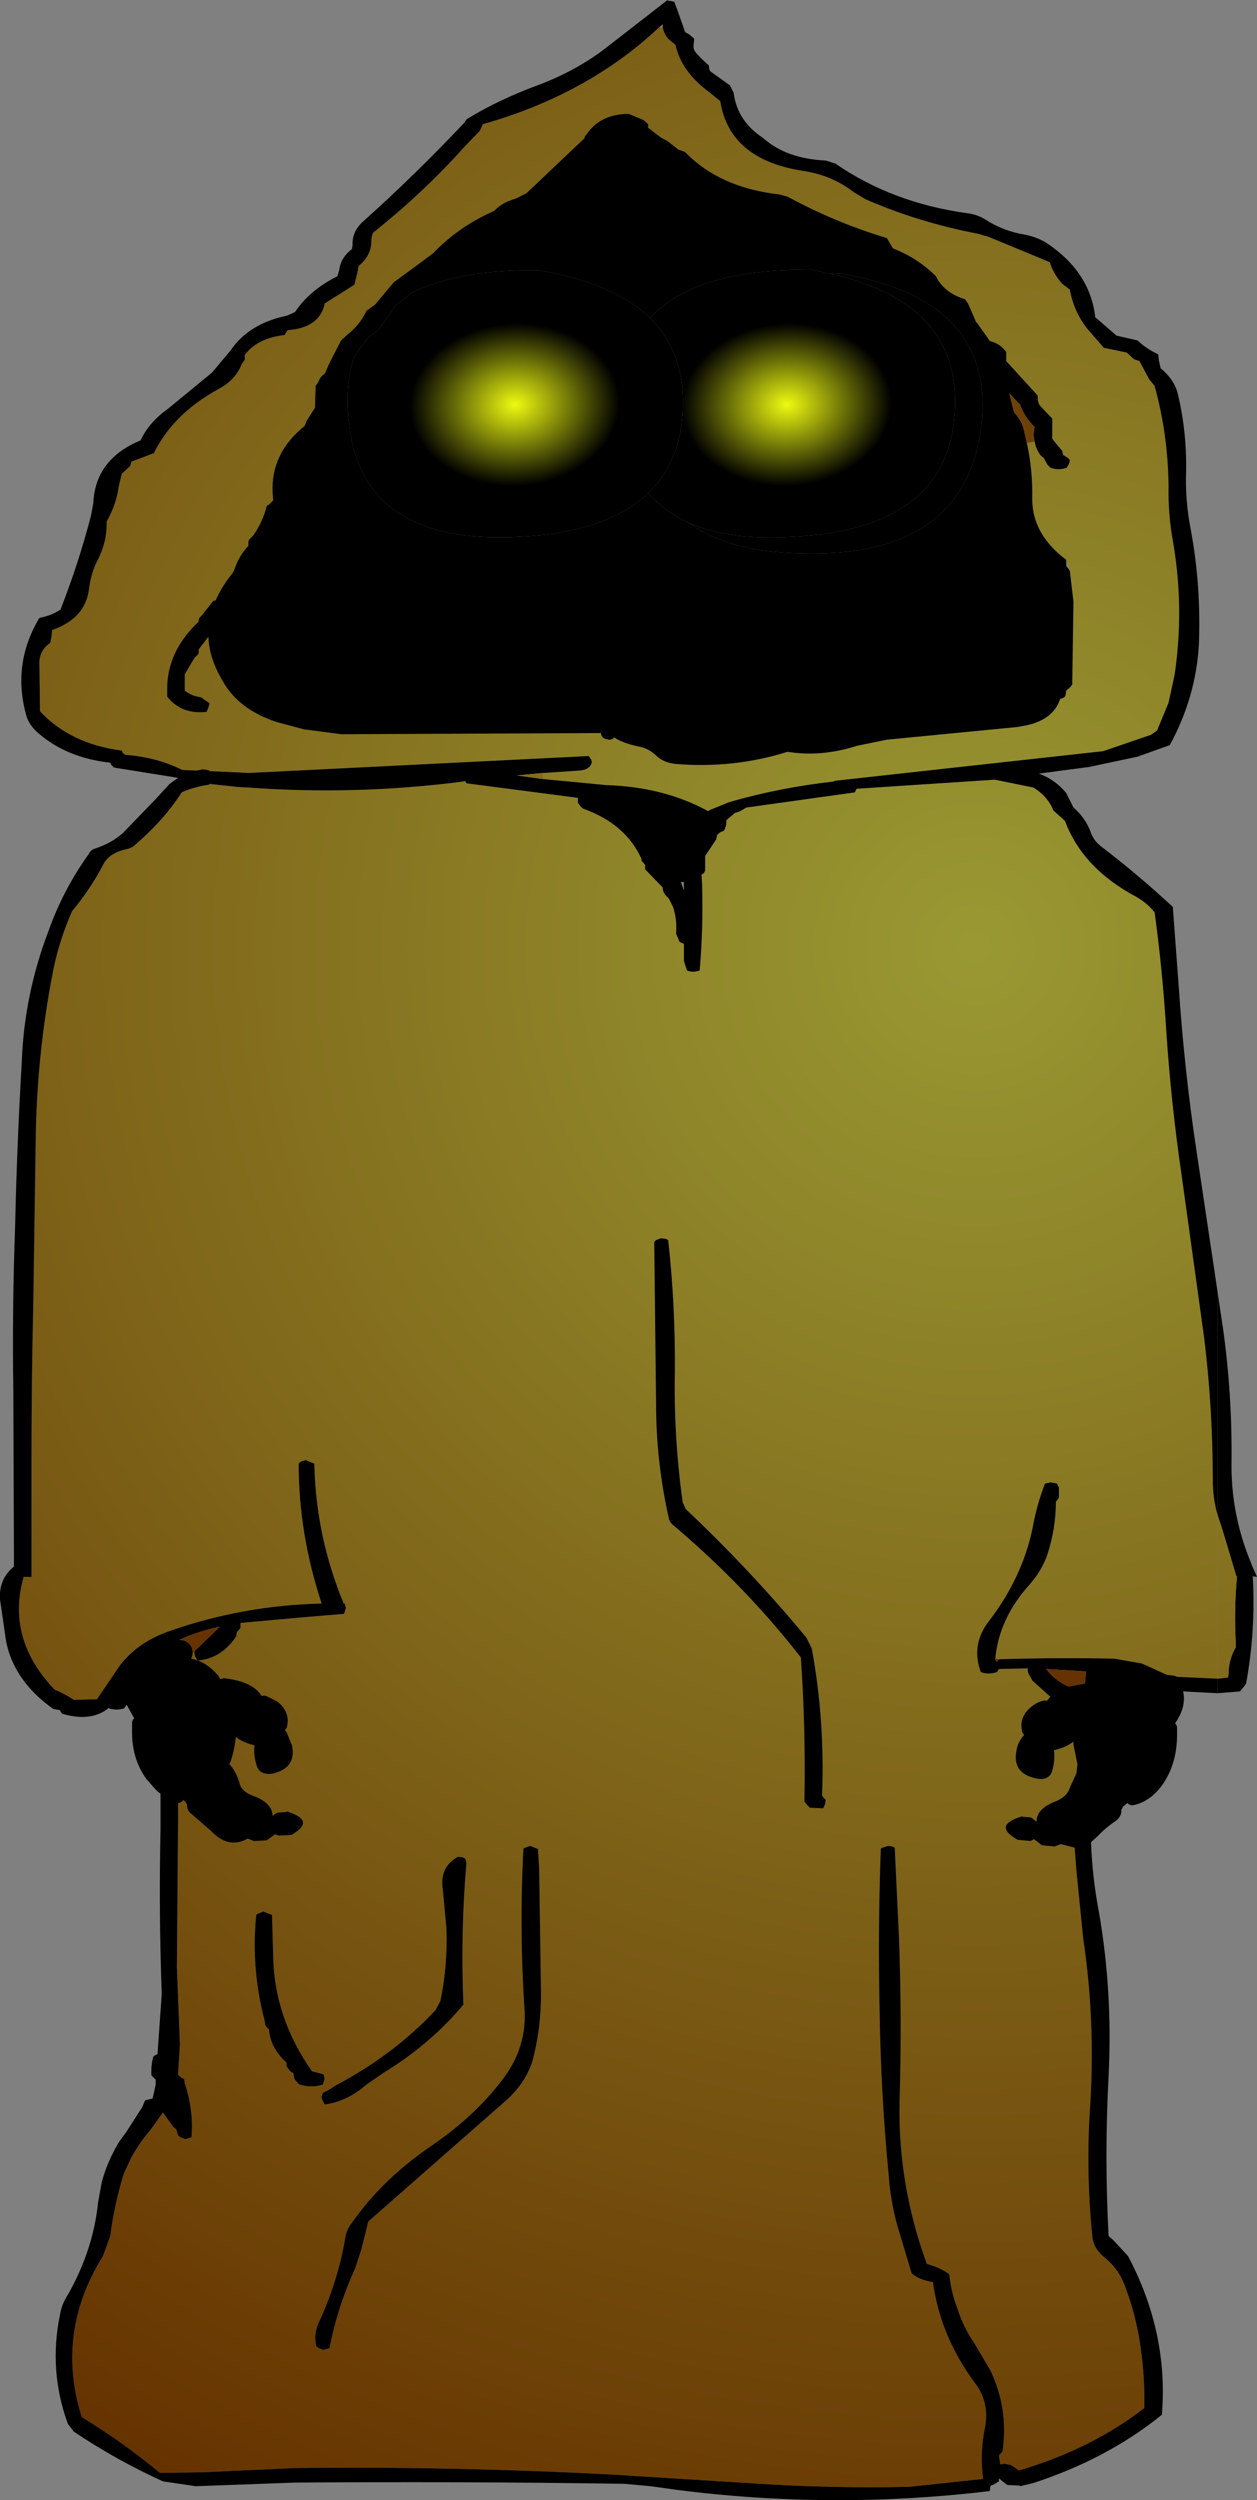 <?xml version="1.0" encoding="UTF-8" standalone="no"?>
<svg xmlns:xlink="http://www.w3.org/1999/xlink" height="206.35px" width="103.75px" xmlns="http://www.w3.org/2000/svg">
  <rect width="100%" height="100%" fill="#808080" stroke="none"/>
  <g transform="matrix(1.0, 0.0, 0.0, 1.0, -165.05, -187.2)">
    <path d="M265.55 312.25 L265.55 293.85 265.8 295.55 Q266.75 301.5 266.7 307.7 266.6 312.15 268.35 316.3 L268.35 316.35 268.4 316.45 268.8 317.35 268.45 317.3 Q268.7 321.8 267.9 326.15 L267.8 326.3 267.4 326.8 265.55 326.95 265.55 325.75 266.4 325.65 266.45 325.4 Q266.45 324.2 267.05 323.15 L267.05 322.85 Q266.9 320.0 267.15 317.3 L267.1 317.3 265.9 313.3 265.55 312.25" fill="#000000" fill-rule="evenodd" stroke="none"/>
    <path d="M265.55 312.25 L265.9 313.3 267.1 317.3 267.15 317.3 Q266.9 320.0 267.05 322.85 L267.05 323.15 Q266.45 324.2 266.45 325.4 L266.4 325.65 265.55 325.75 265.55 312.25" fill="url(#gradient0)" fill-rule="evenodd" stroke="none"/>
    <path d="M175.1 249.15 Q170.85 248.6 168.35 245.9 L168.3 241.8 Q168.35 240.85 169.2 240.25 L169.3 239.75 169.35 239.2 Q172.1 238.25 172.4 235.8 172.55 234.45 173.2 233.25 173.9 231.8 173.85 230.25 174.65 228.85 174.85 227.35 L175.1 226.3 175.65 225.8 175.8 225.65 175.85 225.45 175.9 225.3 177.75 224.6 Q179.35 221.35 183.1 219.3 184.5 218.55 185.0 217.25 L185.25 216.9 185.25 216.7 185.25 216.5 Q186.3 215.1 188.55 214.85 L188.65 214.65 188.8 214.45 Q191.45 214.25 191.85 212.25 L194.3 210.7 194.55 209.7 194.65 209.15 Q195.7 208.3 195.7 207.1 195.7 206.7 195.85 206.4 200.0 203.1 203.4 199.3 L204.65 198.0 204.9 197.45 Q213.55 195.0 219.4 189.5 L219.75 189.4 Q219.8 189.9 220.2 190.4 L220.8 190.9 Q221.3 193.15 223.65 194.85 L224.5 195.55 Q225.25 200.35 231.3 201.3 233.7 201.65 235.5 203.05 L236.5 203.65 Q240.85 205.55 245.8 206.5 L246.65 206.75 251.0 208.55 251.7 208.85 Q252.0 209.8 252.7 210.6 L253.35 211.1 Q253.7 213.0 254.85 214.4 L255.85 215.55 256.15 215.9 258.05 216.3 258.65 216.85 259.1 217.0 259.9 218.5 260.35 219.05 Q261.45 223.05 261.5 227.3 261.45 229.7 261.9 232.1 262.8 237.45 262.0 242.9 L261.5 245.2 260.55 247.5 260.05 247.85 256.1 249.2 233.9 251.65 233.9 251.7 Q229.4 252.2 225.25 253.4 L223.65 254.05 223.5 254.15 Q219.85 252.15 215.1 252.0 L209.85 251.5 209.85 251.0 212.85 250.8 Q213.75 250.75 213.9 250.1 L213.85 249.9 213.7 249.7 213.65 249.6 185.55 251.0 184.65 250.95 182.35 250.85 182.35 250.8 182.15 250.75 181.8 250.7 181.25 250.8 180.1 250.75 Q178.0 249.7 175.4 249.5 L175.1 249.15 M179.75 335.5 L180.35 335.9 180.5 336.2 Q180.45 336.65 180.95 337.0 L182.45 338.3 Q183.9 339.85 185.5 338.95 L186.0 339.15 187.05 339.1 187.75 338.6 188.05 338.7 189.1 338.65 Q191.2 337.45 188.7 336.7 L188.7 336.75 188.0 336.8 Q187.7 336.9 187.55 337.1 187.55 336.0 185.9 335.4 184.95 335.05 184.8 334.3 184.45 333.1 183.6 332.45 184.0 331.3 184.05 329.95 L184.05 329.9 Q184.4 330.85 186.05 331.25 185.95 332.2 186.3 333.1 186.6 333.7 187.5 333.6 189.55 333.15 189.15 331.25 L188.7 330.15 188.25 329.6 188.3 329.25 Q188.3 328.55 187.65 328.05 L186.85 327.65 Q186.35 326.0 183.45 325.7 L183.45 325.75 182.75 325.8 182.7 325.85 Q181.7 324.65 180.45 324.55 L180.6 324.3 Q180.95 324.1 180.95 323.6 L181.1 323.65 181.15 323.9 181.35 324.25 Q183.25 324.1 184.45 322.4 L184.55 322.25 184.6 321.9 184.75 321.75 184.9 321.55 184.9 321.15 186.0 321.05 189.85 320.7 193.45 320.4 193.6 319.9 193.5 319.55 193.4 319.5 Q191.15 314.05 191.0 308.2 L191.0 308.0 190.35 307.75 190.3 307.7 189.85 307.85 189.7 308.0 Q189.7 313.8 191.6 319.55 185.1 319.7 179.1 321.8 176.45 322.7 174.95 324.65 L173.05 327.45 171.15 327.5 Q170.4 327.0 169.55 326.65 165.55 322.45 167.0 317.35 L167.65 317.35 167.65 307.55 Q167.65 301.1 167.8 294.65 L168.0 281.1 Q168.1 274.25 169.4 267.5 169.9 264.9 171.0 262.4 172.5 260.6 173.55 258.6 174.05 257.55 175.65 257.25 L176.0 257.1 Q178.5 255.0 180.05 252.6 180.8 252.25 181.8 252.05 L182.35 251.95 182.35 251.9 184.65 252.15 185.55 252.2 Q194.45 252.85 203.3 251.7 L203.55 251.85 212.75 253.05 212.75 253.1 212.75 253.45 213.0 253.8 213.2 253.95 Q216.7 255.2 218.0 258.1 L218.0 258.25 218.15 258.4 218.3 258.6 218.3 258.8 218.3 258.95 219.75 260.45 Q219.75 260.85 220.05 261.15 L220.25 261.35 220.4 261.65 220.6 262.05 Q220.95 263.1 220.85 264.25 L221.15 264.95 221.5 265.1 221.5 266.5 221.75 267.3 Q222.25 267.5 222.8 267.3 223.1 263.8 223.0 260.25 L222.95 259.4 223.15 259.25 223.25 259.05 223.25 258.35 223.25 257.85 224.15 256.5 224.25 256.1 224.55 255.85 224.75 255.8 224.9 255.6 224.9 255.45 224.95 255.45 225.0 255.15 225.0 255.1 225.0 254.9 225.7 254.3 226.15 254.15 226.65 253.85 235.6 252.6 235.7 252.4 235.75 252.3 247.15 251.55 250.35 252.2 Q251.55 252.95 252.0 254.1 L252.95 254.95 Q254.4 258.85 258.8 261.2 259.7 261.7 260.35 262.5 261.0 267.25 261.3 272.1 261.7 278.25 262.6 284.35 L264.45 297.7 Q265.15 303.5 265.15 309.35 265.15 310.85 265.55 312.25 L265.55 325.75 262.2 325.6 262.1 325.55 261.95 325.5 261.5 325.45 261.4 325.45 259.3 324.5 257.05 324.1 Q252.3 324.0 247.5 324.15 L247.2 324.1 Q247.5 320.75 250.1 317.9 251.05 316.8 251.5 315.5 252.2 313.35 252.2 311.15 L252.35 310.95 252.45 310.8 252.45 310.3 252.45 309.95 252.35 309.8 252.3 309.65 252.1 309.6 251.75 309.55 251.3 309.65 Q250.6 311.45 250.25 313.45 249.4 317.4 246.75 320.9 245.15 322.9 246.0 325.2 246.6 325.45 247.35 325.2 L247.5 324.95 249.9 324.9 Q249.8 325.2 250.1 325.6 L250.25 325.9 251.75 327.25 Q251.4 327.55 251.3 328.05 250.85 328.15 250.5 328.45 249.85 328.95 249.85 329.65 L249.9 330.0 249.45 330.55 Q249.05 331.05 248.95 331.65 248.55 333.6 250.65 334.0 251.55 334.15 251.85 333.5 252.15 332.6 252.05 331.65 253.75 331.25 254.1 330.3 L254.1 330.4 254.15 331.15 253.9 333.55 253.35 334.75 Q253.15 335.45 252.25 335.85 250.6 336.45 250.6 337.55 L250.15 337.2 249.45 337.15 249.45 337.1 Q246.9 337.85 249.05 339.05 L250.1 339.15 250.4 339.0 251.05 339.5 252.1 339.6 252.6 339.4 253.75 339.7 253.9 341.65 254.45 347.15 Q255.45 353.85 255.05 360.7 254.65 366.15 255.2 371.7 255.25 372.75 256.25 373.55 257.35 374.45 257.85 375.75 258.85 378.35 259.2 381.0 259.55 383.45 259.5 385.95 255.3 389.2 249.65 390.95 L249.15 391.1 248.5 390.65 247.95 390.55 247.6 390.6 247.55 390.2 247.5 389.85 247.7 389.65 247.8 389.5 Q248.3 386.0 246.8 382.85 L245.5 380.65 Q244.55 379.25 244.1 377.8 243.55 376.4 243.4 374.9 242.65 374.35 241.55 374.05 239.15 367.5 239.3 360.65 239.5 353.8 239.25 347.1 L238.9 339.7 238.7 339.6 238.35 339.55 237.9 339.7 Q237.8 339.7 237.75 339.8 237.5 346.5 237.65 353.2 237.75 360.0 238.4 366.75 238.55 368.85 239.1 370.85 L240.3 374.85 Q241.0 375.4 242.05 375.55 242.65 380.0 245.5 383.85 246.75 385.5 246.35 387.55 245.9 389.7 246.2 391.8 L240.1 392.45 Q233.55 392.6 226.95 392.15 L215.75 391.45 Q202.6 390.75 189.4 390.9 L181.8 391.25 178.25 391.3 Q175.25 388.8 171.8 386.7 169.6 379.75 173.55 373.4 L174.15 371.75 Q174.5 369.1 175.25 366.65 L175.85 365.35 Q176.55 364.05 177.5 362.95 L178.5 361.55 179.35 362.75 179.6 362.95 179.65 363.1 179.75 363.45 179.95 363.6 180.35 363.75 180.85 363.6 Q181.05 361.4 180.3 359.15 L180.25 358.8 180.05 358.7 179.75 358.45 179.75 358.35 179.9 355.95 179.65 349.6 179.75 337.05 179.75 335.5 M250.45 223.65 Q250.55 224.25 250.95 224.8 L251.2 225.0 251.5 225.55 251.75 225.8 Q252.4 226.05 253.1 225.8 L253.3 225.45 253.35 225.15 253.2 225.0 252.8 224.75 252.75 224.6 252.75 224.45 252.0 223.55 251.9 223.4 251.9 222.55 251.9 222.2 251.9 222.1 251.9 221.75 250.95 220.75 250.8 220.55 250.7 220.2 250.7 219.85 248.1 217.0 248.1 216.25 Q247.6 215.55 246.75 215.35 L246.4 214.85 245.8 214.0 245.6 213.75 244.95 212.25 244.7 211.9 Q243.1 211.4 242.4 210.2 L242.3 210.0 Q240.8 208.5 238.75 207.7 L238.25 206.85 Q233.95 205.55 230.1 203.45 L229.4 203.25 Q224.45 202.7 221.6 199.75 L221.05 199.55 220.15 198.85 219.6 198.55 218.55 197.75 218.55 197.6 218.55 197.45 218.15 197.1 216.95 196.6 Q214.75 196.6 213.6 198.1 L213.45 198.3 213.3 198.5 213.3 198.6 208.5 203.15 207.6 203.6 Q206.5 203.9 205.85 204.6 202.9 205.9 200.8 208.1 L199.8 208.85 197.55 210.5 196.0 212.35 195.3 212.85 Q194.8 213.95 193.75 214.8 L193.2 215.3 192.25 217.15 191.85 218.05 Q191.45 218.3 191.35 218.7 L191.1 219.05 191.05 220.85 190.35 221.95 190.2 222.35 Q187.4 224.6 187.55 227.85 L187.6 228.5 187.25 228.85 Q187.1 228.9 187.05 229.0 186.75 230.25 185.95 231.4 L185.6 231.75 185.55 231.95 185.55 232.25 Q184.75 233.1 184.4 234.2 L184.25 234.5 Q183.35 235.6 182.85 236.75 L182.65 236.8 181.7 238.0 181.5 238.2 181.45 238.35 181.45 238.5 Q178.8 241.0 178.85 244.15 L178.85 244.7 Q180.05 246.2 182.1 245.95 L182.25 245.6 182.35 245.25 181.85 244.9 181.65 244.75 Q180.85 244.65 180.3 244.2 L180.3 243.2 180.3 242.85 181.1 241.5 181.45 241.15 181.45 240.95 181.45 240.8 182.25 239.75 Q182.3 241.5 183.4 243.35 184.7 245.75 187.9 246.8 L190.15 247.4 193.25 247.8 215.15 247.7 215.35 247.75 Q216.05 248.45 217.7 248.8 218.6 248.95 219.25 249.6 219.85 250.15 220.8 250.25 225.6 250.65 230.05 249.25 232.85 249.7 235.8 248.75 L238.25 248.25 249.05 247.2 249.85 247.05 Q252.0 246.55 252.55 244.9 L252.9 244.75 253.0 244.6 253.05 244.2 253.4 243.9 253.55 243.7 253.65 236.85 253.35 234.3 253.05 233.4 Q250.25 231.3 250.25 228.4 250.3 226.0 249.8 223.75 L250.45 223.65 M219.05 289.7 L219.2 303.05 Q219.2 307.85 220.25 312.5 220.3 312.85 220.7 313.15 226.65 318.2 231.15 324.0 231.55 329.75 231.45 335.5 L231.45 335.9 231.7 336.2 231.9 336.4 233.0 336.45 233.15 336.1 233.2 335.75 233.05 335.6 232.9 335.4 Q233.15 329.2 232.05 323.25 L231.6 322.35 Q227.0 316.8 221.65 311.75 L221.4 311.2 Q220.65 305.85 220.75 300.4 220.8 294.95 220.2 289.55 L220.0 289.45 219.6 289.4 219.2 289.55 219.05 289.7 M203.25 340.5 L202.85 340.45 Q201.3 341.3 201.6 343.15 L201.9 346.4 Q202.0 349.45 201.4 352.35 L201.0 353.1 Q197.6 356.75 192.8 359.3 L192.0 359.8 191.95 359.8 191.75 359.9 Q191.45 360.25 191.7 360.6 L191.85 360.9 Q193.7 360.65 195.3 359.25 L196.75 358.25 Q200.6 355.9 203.3 352.65 203.05 346.7 203.55 340.95 L203.45 340.6 203.25 340.5 M208.8 339.55 L208.4 339.7 Q208.3 339.7 208.25 339.8 207.9 346.45 208.35 353.2 208.5 356.35 206.4 359.0 204.15 361.9 200.8 364.2 196.65 367.0 194.1 370.65 193.65 371.2 193.55 371.9 192.95 375.4 191.45 378.7 190.9 379.75 191.15 380.85 L191.35 381.0 191.75 381.15 192.25 381.0 Q192.9 377.65 194.35 374.45 L194.85 372.95 195.45 370.55 206.95 360.45 Q208.45 359.05 209.0 357.3 209.75 354.45 209.7 351.5 L209.55 341.35 209.45 339.8 208.8 339.55 M186.2 345.25 Q185.75 349.65 186.9 354.0 L186.95 354.35 187.05 354.5 187.25 354.7 Q187.35 356.2 188.7 357.45 L188.7 357.65 188.7 357.75 189.0 358.15 189.25 358.3 189.3 358.5 189.35 358.8 189.7 359.2 189.8 359.25 Q190.75 359.55 191.7 359.25 L191.85 358.75 191.75 358.4 190.8 358.15 Q187.7 353.75 187.6 348.7 L187.5 345.25 186.85 345.0 186.8 344.95 186.35 345.15 Q186.3 345.15 186.2 345.25" fill="url(#gradient1)" fill-rule="evenodd" stroke="none"/>
    <path d="M219.4 189.5 Q213.55 195.0 204.9 197.45 L204.65 198.0 203.4 199.3 Q200.0 203.1 195.85 206.4 195.7 206.7 195.7 207.1 195.7 208.3 194.65 209.15 L194.55 209.7 194.3 210.7 191.85 212.25 Q191.45 214.25 188.8 214.45 L188.65 214.65 188.55 214.85 Q186.3 215.1 185.25 216.5 L185.25 216.7 185.25 216.9 185.0 217.25 Q184.5 218.55 183.1 219.3 179.35 221.35 177.75 224.6 L175.9 225.3 175.85 225.45 175.8 225.65 175.65 225.8 175.1 226.3 174.85 227.35 Q174.65 228.85 173.85 230.25 173.9 231.8 173.2 233.25 172.55 234.45 172.4 235.8 172.1 238.25 169.35 239.2 L169.3 239.75 169.2 240.25 Q168.35 240.85 168.3 241.8 L168.35 245.9 Q170.85 248.6 175.1 249.15 L175.2 249.35 175.4 249.5 Q178.0 249.7 180.1 250.75 L181.25 250.8 181.8 250.7 182.15 250.75 182.35 250.8 182.35 250.85 184.65 250.95 185.55 251.0 213.65 249.6 213.7 249.7 213.85 249.9 213.9 250.1 Q213.75 250.75 212.85 250.8 L209.85 251.0 209.8 251.0 207.7 251.2 209.85 251.5 215.1 252.0 Q219.85 252.15 223.5 254.15 L223.65 254.05 225.25 253.4 Q229.4 252.2 233.9 251.7 L233.9 251.65 256.1 249.2 260.05 247.85 260.55 247.5 261.5 245.2 262.0 242.9 Q262.8 237.45 261.9 232.1 261.45 229.7 261.5 227.3 261.45 223.05 260.35 219.05 L259.9 218.5 259.1 217.0 258.65 216.85 258.05 216.3 256.15 215.9 255.85 215.55 254.85 214.4 Q253.7 213.0 253.35 211.1 L252.7 210.6 Q252.0 209.8 251.7 208.85 L251.0 208.55 246.65 206.75 245.8 206.5 Q240.85 205.55 236.5 203.65 L235.5 203.05 Q233.7 201.65 231.3 201.3 225.25 200.35 224.5 195.55 L223.65 194.85 Q221.3 193.15 220.8 190.9 L220.2 190.4 Q219.8 189.9 219.75 189.4 L219.75 189.2 219.4 189.5 M176.45 329.4 L176.2 329.15 175.5 327.9 175.3 328.2 Q174.65 328.4 174.05 328.2 L174.05 328.15 Q172.6 329.35 170.2 328.65 L170.1 328.55 170.0 328.35 169.45 328.25 Q166.2 325.95 165.55 322.65 L165.05 319.2 Q164.95 317.5 166.2 316.5 L166.2 315.5 166.15 301.95 Q166.05 295.15 166.3 288.35 166.45 281.6 166.85 274.8 167.05 269.3 169.05 264.05 170.25 260.65 172.4 257.65 172.55 257.35 172.85 257.25 174.25 256.8 175.2 255.95 L177.95 253.1 179.05 251.9 179.75 251.4 174.45 250.55 174.25 250.35 174.15 250.15 Q170.55 249.75 168.2 247.7 167.5 247.1 167.25 246.35 166.0 242.05 168.3 238.2 169.35 238.0 170.05 237.5 171.55 233.65 172.55 229.8 L172.75 228.75 Q172.9 225.1 176.65 223.55 177.35 222.05 178.9 220.95 L182.55 217.95 184.1 216.1 Q185.6 213.9 188.75 213.25 L189.4 212.95 Q190.6 211.15 192.9 210.0 L193.05 209.5 Q193.15 208.5 194.1 207.75 L194.15 207.45 Q194.1 206.3 195.0 205.5 199.4 201.55 203.4 197.3 L203.55 197.05 Q206.15 195.45 209.4 194.25 212.6 193.05 215.0 191.2 L220.15 187.2 220.15 187.25 220.5 187.3 220.7 187.35 220.95 188.0 221.6 189.85 221.95 190.05 222.35 190.4 222.3 190.9 Q222.25 191.3 222.5 191.55 L222.9 192.0 223.55 192.6 223.6 192.95 223.7 193.1 225.3 194.25 225.6 194.85 Q225.9 197.2 228.05 198.6 229.95 200.3 233.2 200.45 L234.0 200.7 Q238.7 203.95 244.9 204.8 245.7 204.9 246.35 205.3 247.8 206.25 249.55 206.55 250.65 206.75 251.5 207.3 255.05 209.7 255.45 213.4 L255.65 213.55 257.2 214.9 258.95 215.3 Q259.6 215.95 260.65 216.45 L260.7 216.95 260.85 217.6 Q261.95 218.5 262.25 219.65 263.0 222.75 262.95 226.05 262.85 228.5 263.35 231.0 264.2 235.65 264.0 240.45 263.75 244.75 261.6 248.7 L258.95 249.65 254.95 250.5 250.8 251.05 Q252.15 251.55 253.05 252.65 L253.3 253.15 253.65 253.85 Q254.65 254.7 255.1 255.95 255.35 256.65 256.05 257.15 259.05 259.45 261.85 262.05 L262.35 268.75 Q262.8 275.5 263.8 282.15 L265.55 293.85 265.55 312.25 Q265.15 310.85 265.15 309.35 265.15 303.5 264.45 297.7 L262.6 284.35 Q261.7 278.25 261.3 272.1 261.0 267.25 260.35 262.5 259.7 261.7 258.8 261.2 254.4 258.85 252.95 254.95 L252.0 254.1 Q251.55 252.95 250.35 252.2 L247.15 251.55 235.75 252.3 235.7 252.4 235.6 252.6 226.65 253.85 226.15 254.15 225.7 254.3 225.0 254.9 225.0 255.1 225.0 255.15 224.95 255.45 224.9 255.45 224.9 255.6 224.75 255.8 224.55 255.85 224.25 256.1 224.15 256.5 223.25 257.85 223.25 258.35 223.25 259.05 223.15 259.25 222.95 259.4 223.0 260.25 Q223.1 263.8 222.8 267.3 222.25 267.5 221.75 267.3 L221.5 266.5 221.5 265.1 221.15 264.95 220.85 264.25 Q220.95 263.1 220.6 262.05 L220.4 261.65 220.25 261.35 220.05 261.15 Q219.75 260.85 219.75 260.45 L218.3 258.95 218.3 258.8 218.3 258.6 218.15 258.4 218.0 258.25 218.0 258.1 Q216.7 255.2 213.2 253.95 L213.0 253.8 212.75 253.45 212.75 253.1 212.75 253.05 203.55 251.85 203.45 251.7 203.45 251.65 203.3 251.7 Q194.45 252.85 185.55 252.2 L184.65 252.15 182.35 251.9 182.35 251.95 181.8 252.05 Q180.8 252.25 180.05 252.6 178.5 255.0 176.0 257.1 L175.65 257.25 Q174.05 257.55 173.55 258.6 172.5 260.6 171.0 262.4 169.9 264.9 169.4 267.5 168.1 274.25 168.0 281.1 L167.8 294.65 Q167.65 301.1 167.65 307.55 L167.65 317.35 167.0 317.35 Q165.55 322.45 169.55 326.65 170.4 327.0 171.15 327.5 L173.05 327.45 174.95 324.65 Q176.45 322.7 179.1 321.8 185.1 319.7 191.6 319.55 189.7 313.8 189.7 308.0 L189.85 307.85 190.3 307.7 190.35 307.75 191.0 308.0 191.0 308.2 Q191.15 314.05 193.4 319.5 L193.4 319.55 193.5 319.55 193.6 319.9 193.45 320.4 189.85 320.7 186.0 321.05 184.9 321.15 184.9 321.55 184.75 321.75 184.6 321.9 184.55 322.25 184.45 322.4 Q183.25 324.1 181.35 324.25 L181.15 323.9 181.1 323.65 181.15 323.4 181.35 323.25 183.2 321.45 Q181.35 321.85 179.85 322.55 L180.25 322.6 Q180.95 322.9 180.95 323.6 180.95 324.1 180.6 324.3 L180.45 324.55 Q181.7 324.65 182.7 325.85 L182.75 325.8 183.45 325.75 183.45 325.7 Q186.35 326.0 186.85 327.65 L187.65 328.05 Q188.3 328.55 188.3 329.25 L188.25 329.6 188.7 330.15 189.15 331.25 Q189.55 333.15 187.5 333.6 186.6 333.7 186.3 333.1 185.95 332.2 186.05 331.25 184.4 330.85 184.05 329.9 L184.05 329.95 Q184.0 331.3 183.6 332.45 184.45 333.1 184.8 334.3 184.95 335.05 185.9 335.4 187.55 336.0 187.55 337.1 187.7 336.9 188.0 336.8 L188.7 336.75 188.7 336.7 Q191.2 337.45 189.1 338.65 L188.05 338.7 187.75 338.6 187.05 339.1 186.0 339.15 185.5 338.95 Q183.9 339.85 182.45 338.3 L180.95 337.0 Q180.45 336.65 180.5 336.2 L180.35 335.9 179.75 335.5 Q178.9 335.15 178.3 334.6 178.9 335.15 179.75 335.5 L179.75 337.05 179.65 349.6 179.9 355.95 179.75 358.35 179.75 358.45 180.05 358.7 180.25 358.8 180.3 359.15 Q181.05 361.4 180.85 363.6 L180.35 363.75 179.95 363.6 179.75 363.45 179.65 363.1 179.6 362.95 179.35 362.75 178.5 361.55 177.5 362.95 Q176.55 364.05 175.85 365.35 L175.25 366.65 Q174.5 369.1 174.15 371.75 L173.55 373.4 Q169.6 379.75 171.8 386.7 175.25 388.8 178.25 391.3 L181.8 391.25 189.4 390.9 Q202.6 390.75 215.75 391.45 L226.95 392.15 Q233.55 392.6 240.1 392.45 L246.2 391.8 Q245.9 389.7 246.35 387.55 246.75 385.5 245.5 383.85 242.65 380.0 242.05 375.55 241.0 375.4 240.3 374.85 L239.1 370.85 Q238.55 368.85 238.4 366.75 237.75 360.0 237.65 353.2 237.5 346.5 237.75 339.8 237.8 339.7 237.9 339.7 L238.35 339.55 238.7 339.6 238.9 339.7 239.25 347.1 Q239.5 353.8 239.3 360.65 239.15 367.5 241.55 374.05 242.65 374.35 243.4 374.9 243.55 376.4 244.1 377.8 244.55 379.25 245.5 380.65 L246.8 382.85 Q248.3 386.0 247.8 389.5 L247.7 389.65 247.5 389.85 247.55 390.2 247.6 390.6 247.95 390.55 248.5 390.65 249.15 391.1 249.65 390.95 Q255.3 389.2 259.5 385.95 259.55 383.45 259.2 381.0 258.85 378.35 257.85 375.75 257.35 374.45 256.25 373.55 255.25 372.75 255.2 371.7 254.65 366.15 255.05 360.7 255.45 353.85 254.45 347.15 L253.9 341.65 253.75 339.7 252.6 339.4 252.1 339.6 251.05 339.5 250.4 339.0 250.1 339.15 249.05 339.05 Q246.9 337.85 249.45 337.1 L249.45 337.15 250.15 337.2 250.6 337.55 Q250.6 336.45 252.25 335.85 253.15 335.45 253.35 334.75 L253.9 333.55 254.15 331.15 254.1 330.4 254.1 330.3 Q253.75 331.25 252.05 331.65 252.15 332.6 251.85 333.5 251.55 334.15 250.65 334.0 248.55 333.6 248.95 331.65 249.05 331.05 249.45 330.55 L249.9 330.0 249.85 329.65 Q249.85 328.95 250.5 328.45 250.85 328.15 251.3 328.05 251.4 327.55 251.75 327.25 L250.25 325.9 250.1 325.6 Q249.8 325.2 249.9 324.9 L247.5 324.95 247.35 325.2 Q246.6 325.45 246.0 325.2 245.15 322.9 246.75 320.9 249.4 317.4 250.25 313.45 250.6 311.45 251.3 309.65 L251.75 309.55 252.1 309.6 252.3 309.65 252.35 309.8 252.45 309.95 252.45 310.3 252.45 310.8 252.35 310.95 252.2 311.15 Q252.2 313.35 251.5 315.5 251.05 316.8 250.1 317.9 247.5 320.75 247.2 324.1 L247.2 324.15 247.2 324.2 247.35 324.35 247.4 324.25 247.5 324.15 Q252.3 324.0 257.05 324.1 L259.3 324.5 261.4 325.45 261.5 325.45 261.95 325.5 262.1 325.55 262.2 325.6 265.55 325.75 265.55 326.95 262.7 326.8 Q263.0 328.15 261.95 329.55 L261.7 329.8 261.7 330.4 Q261.7 332.6 260.6 334.2 259.7 335.45 258.5 335.7 L257.75 336.3 257.6 336.6 Q257.65 337.05 257.2 337.45 256.3 338.05 255.7 338.7 L255.1 339.25 Q255.2 342.1 255.75 345.0 256.9 351.6 256.55 358.55 256.2 365.15 256.55 371.75 L256.95 372.1 258.15 373.4 Q261.5 379.7 260.95 386.5 256.45 390.15 250.3 392.15 L249.25 392.4 249.25 392.35 248.2 392.3 248.05 392.2 247.5 391.75 247.5 392.0 247.0 392.3 Q246.85 392.3 246.8 392.4 L246.75 392.75 246.75 392.8 Q233.8 394.35 220.9 392.7 L220.55 392.65 218.75 392.4 216.55 392.2 Q202.95 392.0 189.4 392.1 L181.2 392.4 178.5 392.0 Q174.65 390.25 171.15 387.9 L170.65 387.25 Q169.05 382.85 170.0 378.25 170.15 377.35 170.65 376.6 172.75 372.9 173.15 368.95 L173.45 367.3 Q173.9 365.6 174.9 363.95 L175.45 363.2 176.8 361.1 177.0 360.6 177.05 360.55 177.65 360.4 177.9 359.25 177.9 358.85 177.6 358.55 177.55 358.5 Q177.5 357.7 177.7 356.95 L177.9 356.8 178.05 356.75 178.4 351.75 Q178.15 345.0 178.3 338.2 L178.3 334.6 177.55 333.75 Q176.4 332.2 176.45 329.95 L176.45 329.4 M215.15 247.7 L193.25 247.8 190.15 247.4 187.9 246.8 Q184.7 245.75 183.4 243.35 182.3 241.5 182.25 239.75 L181.45 240.8 181.45 240.95 181.45 241.15 181.1 241.5 180.3 242.85 180.3 243.2 180.3 244.2 Q180.85 244.65 181.65 244.75 L181.85 244.9 182.35 245.25 182.25 245.6 182.1 245.95 Q180.05 246.2 178.85 244.7 L178.85 244.15 Q178.8 241.0 181.45 238.5 L181.45 238.35 181.5 238.2 181.7 238.0 182.65 236.8 182.85 236.75 Q183.35 235.6 184.25 234.5 L184.4 234.2 Q184.75 233.1 185.55 232.25 L185.55 231.95 185.6 231.75 185.95 231.4 Q186.75 230.25 187.05 229.0 187.1 228.9 187.25 228.85 L187.6 228.5 187.55 227.85 Q187.4 224.6 190.2 222.35 L190.35 221.95 191.05 220.85 191.1 219.05 191.35 218.7 Q191.45 218.3 191.85 218.05 L192.25 217.15 193.2 215.3 193.75 214.8 Q194.8 213.95 195.3 212.85 L196.0 212.35 197.55 210.5 199.8 208.85 200.8 208.1 Q202.9 205.9 205.85 204.6 206.5 203.9 207.6 203.6 L208.5 203.15 213.3 198.6 213.3 198.5 213.45 198.3 213.6 198.1 Q214.75 196.6 216.95 196.6 L218.15 197.1 218.55 197.45 218.55 197.6 218.55 197.75 219.6 198.55 220.15 198.85 221.05 199.55 221.6 199.75 Q224.45 202.7 229.4 203.25 L230.1 203.45 Q233.95 205.55 238.25 206.85 L238.75 207.7 Q240.8 208.5 242.3 210.0 L242.4 210.2 Q243.1 211.4 244.7 211.9 L244.95 212.25 245.6 213.75 245.8 214.0 246.4 214.85 246.75 215.35 Q247.6 215.55 248.1 216.25 L248.1 217.0 250.7 219.85 250.7 220.2 250.8 220.55 250.95 220.75 251.9 221.75 251.9 222.1 251.9 222.2 251.9 222.55 251.9 223.4 252.0 223.55 252.75 224.45 252.75 224.6 252.8 224.75 253.2 225.0 253.35 225.15 253.3 225.45 253.1 225.8 Q252.4 226.05 251.75 225.8 L251.5 225.55 251.2 225.0 250.95 224.8 Q250.55 224.25 250.45 223.65 250.3 223.05 250.45 222.45 249.6 221.6 249.25 220.6 L249.05 220.4 248.35 219.65 248.75 221.25 Q249.35 221.85 249.55 222.65 L249.8 223.75 Q250.3 226.0 250.25 228.4 250.25 231.3 253.05 233.4 L253.05 233.8 253.05 233.9 253.2 234.1 253.35 234.3 253.65 236.85 253.55 243.7 253.4 243.9 253.05 244.2 253.0 244.6 252.9 244.75 252.55 244.9 Q252.0 246.55 249.85 247.05 L249.05 247.2 238.25 248.25 235.8 248.75 Q232.85 249.7 230.05 249.25 225.6 250.65 220.8 250.25 219.85 250.15 219.25 249.6 218.6 248.95 217.7 248.8 216.05 248.45 215.35 247.75 L215.15 247.7 M248.45 223.5 Q248.7 226.2 248.15 229.1 246.3 238.1 237.05 243.55 246.3 238.1 248.15 229.1 248.7 226.2 248.45 223.5 M222.0 230.4 Q224.75 232.45 229.65 232.8 244.65 233.85 246.05 222.35 247.25 211.9 234.3 209.75 L233.6 209.8 232.0 209.45 Q222.4 209.4 218.7 213.45 215.7 210.55 209.5 209.5 202.8 209.45 198.95 211.4 L198.5 211.8 197.8 212.3 196.2 214.55 Q195.65 214.8 195.3 215.25 L194.3 216.6 Q193.45 219.1 193.9 222.45 195.2 232.9 209.85 231.35 215.65 230.7 218.55 227.9 219.9 229.45 222.0 230.4 M225.05 203.5 L224.45 203.3 224.35 203.45 225.05 203.5 M191.4 223.35 Q190.2 231.75 196.75 238.75 201.15 243.55 207.6 245.9 L210.2 246.75 207.6 245.9 Q201.15 243.55 196.75 238.75 190.2 231.75 191.4 223.35 M210.2 246.75 L210.25 246.75 210.2 246.75 M237.0 243.55 L237.15 243.6 237.05 243.55 237.0 243.55 M207.3 205.4 Q215.15 202.3 224.35 203.45 215.15 202.3 207.3 205.4 M231.35 246.2 L227.55 247.25 231.35 246.2 M220.55 248.05 L219.5 248.05 220.05 248.45 220.1 248.4 220.15 248.2 220.35 248.1 221.05 248.1 220.55 248.05 M221.5 260.7 L221.5 260.0 221.25 260.0 221.5 260.7 M208.8 339.55 L209.45 339.8 209.55 341.35 209.7 351.5 Q209.75 354.45 209.0 357.3 208.45 359.05 206.95 360.45 L195.45 370.55 194.85 372.95 194.35 374.45 Q192.9 377.65 192.25 381.0 L191.75 381.15 191.35 381.0 191.15 380.85 Q190.9 379.75 191.45 378.7 192.95 375.4 193.55 371.9 193.65 371.2 194.1 370.65 196.65 367.0 200.8 364.2 204.15 361.9 206.4 359.0 208.5 356.35 208.35 353.2 207.9 346.45 208.25 339.8 208.3 339.7 208.4 339.7 L208.8 339.55 M203.25 340.5 L203.45 340.6 203.55 340.95 Q203.05 346.7 203.3 352.65 200.6 355.9 196.75 358.25 L195.3 359.25 Q193.7 360.65 191.85 360.9 L191.7 360.6 Q191.45 360.25 191.75 359.9 L191.95 359.8 192.0 359.8 192.8 359.3 Q197.6 356.75 201.0 353.1 L201.4 352.35 Q202.0 349.45 201.9 346.4 L201.6 343.15 Q201.3 341.3 202.85 340.45 L203.25 340.5 M219.05 289.7 L219.2 289.55 219.6 289.4 220.0 289.45 220.2 289.55 Q220.8 294.95 220.75 300.4 220.65 305.85 221.4 311.2 L221.65 311.75 Q227.0 316.8 231.6 322.35 L232.05 323.25 Q233.15 329.2 232.9 335.4 L233.05 335.6 233.2 335.75 233.15 336.1 233.0 336.45 231.9 336.4 231.7 336.2 231.45 335.9 231.45 335.5 Q231.55 329.75 231.15 324.0 226.65 318.2 220.7 313.15 220.3 312.85 220.25 312.5 219.2 307.85 219.2 303.05 L219.05 289.7 M175.45 326.25 L175.5 326.15 175.45 326.25 M183.95 328.95 L183.95 328.85 184.0 328.75 183.9 328.7 183.95 328.95 M186.2 345.25 Q186.3 345.15 186.35 345.15 L186.8 344.95 186.85 345.0 187.5 345.25 187.6 348.7 Q187.7 353.75 190.8 358.15 L191.75 358.4 191.85 358.75 191.7 359.25 Q190.75 359.55 189.8 359.25 L189.7 359.2 189.35 358.8 189.3 358.5 189.25 358.3 189.0 358.15 188.7 357.75 188.7 357.65 188.7 357.45 Q187.35 356.2 187.25 354.7 L187.05 354.5 186.95 354.35 186.9 354.0 Q185.75 349.65 186.2 345.25 M254.5 332.85 L254.15 331.15 254.5 332.85 M254.6 326.15 L254.7 325.15 251.4 324.95 Q252.1 325.9 253.25 326.4 L254.6 326.15 M255.45 326.25 Q255.9 325.65 256.5 325.35 257.15 324.95 257.9 325.0 L259.2 325.3 257.9 325.0 Q257.15 324.95 256.5 325.35 255.9 325.65 255.45 326.25 M254.25 329.1 L254.15 329.15 254.15 329.3 254.15 329.4 254.25 329.1" fill="#000000" fill-rule="evenodd" stroke="none"/>
    <path d="M209.85 251.0 L209.85 251.5 207.7 251.2 209.8 251.0 209.85 251.0 M180.95 323.6 Q180.95 322.9 180.25 322.6 L179.85 322.55 Q181.35 321.85 183.2 321.45 L181.35 323.25 181.15 323.4 181.1 323.65 180.95 323.6 M193.5 319.55 L193.4 319.55 193.4 319.5 193.5 319.55 M203.45 251.7 L203.55 251.85 203.3 251.7 203.45 251.7 M249.8 223.75 L249.55 222.65 Q249.35 221.85 248.75 221.25 L248.35 219.65 249.05 220.4 249.25 220.6 Q249.6 221.6 250.45 222.45 250.3 223.05 250.45 223.65 L249.8 223.75 M183.9 328.7 L184.0 328.75 183.95 328.85 183.95 328.95 183.9 328.7 M247.5 324.15 L247.4 324.25 247.35 324.35 247.2 324.2 247.2 324.15 247.2 324.1 247.5 324.15 M254.6 326.15 L253.25 326.4 Q252.1 325.9 251.4 324.95 L254.7 325.15 254.6 326.15 M254.15 329.4 L254.15 329.3 254.15 329.15 254.25 329.1 254.15 329.4" fill="url(#gradient2)" fill-rule="evenodd" stroke="none"/>
    <path d="M233.6 209.8 L234.3 209.75 Q247.25 211.9 246.05 222.35 244.65 233.85 229.65 232.8 224.75 232.45 222.0 230.4 225.85 232.05 232.3 231.35 242.95 230.2 243.8 221.85 244.8 212.3 233.6 209.8" fill="url(#gradient3)" fill-rule="evenodd" stroke="none"/>
    <path d="M233.6 209.8 Q244.8 212.3 243.8 221.85 242.95 230.2 232.3 231.35 225.85 232.05 222.0 230.4 219.9 229.45 218.55 227.9 220.95 225.6 221.35 221.85 221.85 216.55 218.7 213.45 222.4 209.4 232.0 209.45 L233.6 209.8" fill="url(#gradient4)" fill-rule="evenodd" stroke="none"/>
    <path d="M218.55 227.9 Q215.65 230.7 209.85 231.35 195.2 232.9 193.9 222.45 193.45 219.1 194.3 216.6 L195.3 215.25 Q195.65 214.8 196.2 214.55 L197.8 212.3 198.5 211.8 198.95 211.4 Q202.8 209.45 209.5 209.5 215.7 210.55 218.7 213.45 221.85 216.55 221.35 221.85 220.95 225.6 218.55 227.9" fill="url(#gradient5)" fill-rule="evenodd" stroke="none"/>
    <path d="M176.45 329.4 L176.45 329.95 Q176.4 332.2 177.55 333.75 L178.3 334.6 Q178.9 335.15 179.75 335.5 M183.6 332.45 Q184.0 331.3 184.05 329.95 L184.05 329.9 M188.25 329.6 L188.3 329.25 Q188.3 328.55 187.65 328.05 L186.85 327.65 M182.7 325.85 Q181.7 324.65 180.45 324.55 M261.7 329.8 L261.7 330.4 Q261.7 332.6 260.6 334.2 259.7 335.45 258.5 335.7 M215.15 247.7 L215.35 247.75 M237.05 243.55 Q246.3 238.1 248.15 229.1 248.7 226.2 248.45 223.5 M224.35 203.45 L225.05 203.5 M210.2 246.75 L207.6 245.9 Q201.15 243.55 196.75 238.75 190.2 231.75 191.4 223.35 M210.2 246.75 L210.25 246.75 M237.05 243.55 L237.0 243.55 M227.55 247.25 L231.35 246.2 M224.35 203.45 Q215.15 202.3 207.3 205.4 M219.5 248.05 L220.55 248.05 M183.9 328.7 L183.95 328.95 M251.3 328.05 Q250.85 328.15 250.5 328.45 249.85 328.95 249.85 329.65 L249.9 330.0 M254.1 330.3 L254.1 330.4 254.15 331.15 254.5 332.85 M259.2 325.3 L257.9 325.0 Q257.15 324.95 256.5 325.35 255.9 325.65 255.45 326.25 M254.25 329.1 L254.15 329.4" fill="none" stroke="#000000" stroke-linecap="round" stroke-linejoin="round" stroke-width="1.0"/>
  </g>
  <defs>
    <radialGradient cx="0" cy="0" gradientTransform="matrix(0.174, 0.0, 0.0, 0.174, 245.5, 265.35)" gradientUnits="userSpaceOnUse" id="gradient0" r="819.2" spreadMethod="pad">
      <stop offset="0.0" stop-color="#999933"/>
      <stop offset="1.0" stop-color="#663300"/>
    </radialGradient>
    <radialGradient cx="0" cy="0" gradientTransform="matrix(0.174, 0.0, 0.0, 0.174, 245.5, 265.35)" gradientUnits="userSpaceOnUse" id="gradient1" r="819.2" spreadMethod="pad">
      <stop offset="0.0" stop-color="#999933"/>
      <stop offset="1.0" stop-color="#663300"/>
    </radialGradient>
    <radialGradient cx="0" cy="0" gradientTransform="matrix(-0.103, 0.0, 0.0, 0.081, 178.35, 235.2)" gradientUnits="userSpaceOnUse" id="gradient2" r="819.2" spreadMethod="pad">
      <stop offset="0.0" stop-color="#999933"/>
      <stop offset="1.0" stop-color="#663300"/>
    </radialGradient>
    <radialGradient cx="0" cy="0" gradientTransform="matrix(-0.012, -0.001, -0.002, 0.009, 208.4, 217.95)" gradientUnits="userSpaceOnUse" id="gradient3" r="819.2" spreadMethod="pad">
      <stop offset="0.0" stop-color="#eefa10"/>
      <stop offset="0.58" stop-color="#000000"/>
    </radialGradient>
    <radialGradient cx="0" cy="0" gradientTransform="matrix(-0.018, -0.002, -0.003, 0.014, 230.0, 220.6)" gradientUnits="userSpaceOnUse" id="gradient4" r="819.2" spreadMethod="pad">
      <stop offset="0.0" stop-color="#eefa10"/>
      <stop offset="0.58" stop-color="#000000"/>
    </radialGradient>
    <radialGradient cx="0" cy="0" gradientTransform="matrix(-0.018, -0.002, -0.003, 0.014, 207.55, 220.6)" gradientUnits="userSpaceOnUse" id="gradient5" r="819.2" spreadMethod="pad">
      <stop offset="0.0" stop-color="#eefa10"/>
      <stop offset="0.58" stop-color="#000000"/>
    </radialGradient>
  </defs>
</svg>
